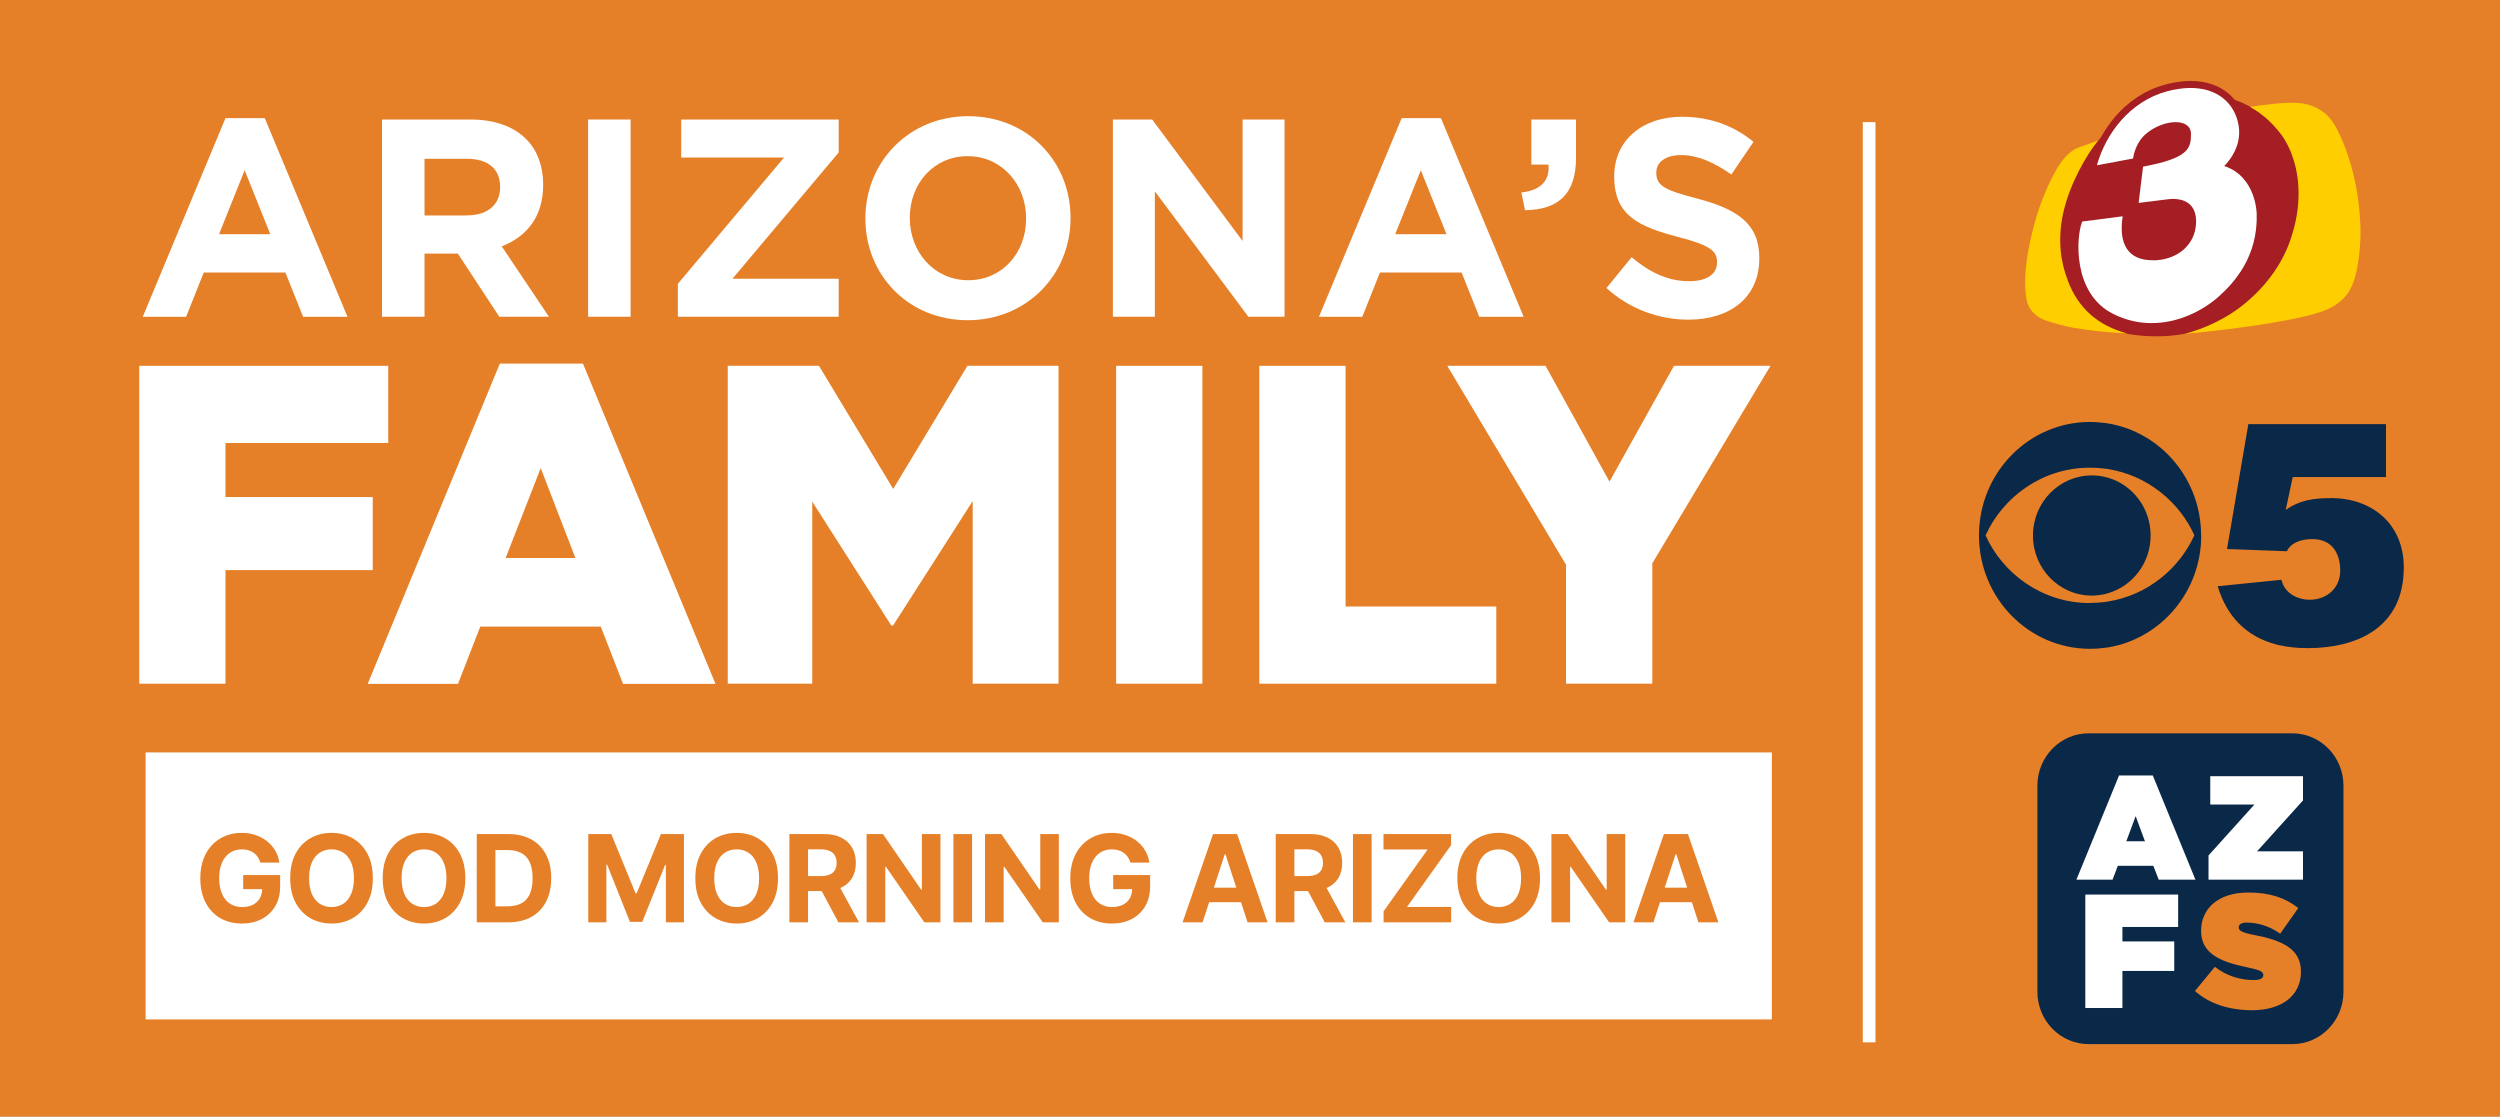 <svg xmlns="http://www.w3.org/2000/svg" width="103" height="46" viewBox="0 0 103 46" fill="none"><rect x="0" y="0" width="103" height="46" fill="#808080" stroke="none"/><g clip-path="url(#clip0_2592_1552)"><path d="M103 0H0V46H103V0Z" fill="#E68028"></path><path d="M9.296 4.867H10.908L14.316 13.051H12.487L11.759 11.228H8.395L7.667 13.051H5.882L9.29 4.867H9.296ZM11.136 9.649L10.08 7.014L9.024 9.649H11.136Z" fill="white"></path><path d="M15.74 4.924H19.376C20.388 4.924 21.172 5.213 21.694 5.747C22.139 6.201 22.378 6.838 22.378 7.604V7.627C22.378 8.939 21.683 9.762 20.671 10.148L22.617 13.05H20.571L18.864 10.449H17.491V13.05H15.74V4.924ZM19.265 8.871C20.115 8.871 20.605 8.405 20.605 7.723V7.701C20.605 6.934 20.082 6.542 19.231 6.542H17.491V8.876H19.265V8.871Z" fill="white"></path><path d="M24.23 4.924H25.981V13.05H24.23V4.924Z" fill="white"></path><path d="M27.927 11.693L32.302 6.491H28.066V4.924H34.554V6.281L30.178 11.483H34.554V13.05H27.927V11.693Z" fill="white"></path><path d="M35.655 9.012V8.99C35.655 6.678 37.44 4.787 39.891 4.787C42.343 4.787 44.106 6.655 44.106 8.967V8.99C44.106 11.301 42.321 13.192 39.869 13.192C37.417 13.192 35.655 11.324 35.655 9.012ZM42.276 9.012V8.99C42.276 7.598 41.276 6.434 39.869 6.434C38.462 6.434 37.484 7.57 37.484 8.967V8.99C37.484 10.381 38.485 11.545 39.891 11.545C41.298 11.545 42.276 10.409 42.276 9.012Z" fill="white"></path><path d="M45.857 4.924H47.469L51.194 9.927V4.924H52.923V13.05H51.433L47.58 7.882V13.05H45.851V4.924H45.857Z" fill="white"></path><path d="M57.755 4.867H59.367L62.775 13.051H60.946L60.218 11.228H56.854L56.126 13.051H54.341L57.749 4.867H57.755ZM59.595 9.649L58.538 7.014L57.482 9.649H59.595Z" fill="white"></path><path d="M62.686 7.928C63.47 7.848 63.859 7.44 63.798 6.781H63.092V4.924H64.932V6.491C64.932 8.024 64.182 8.638 62.831 8.661L62.681 7.928H62.686Z" fill="white"></path><path d="M66.189 11.864L67.223 10.598C67.94 11.199 68.691 11.586 69.597 11.586C70.314 11.586 70.742 11.296 70.742 10.819V10.796C70.742 10.342 70.47 10.109 69.141 9.763C67.54 9.342 66.506 8.894 66.506 7.281V7.258C66.506 5.782 67.668 4.811 69.291 4.811C70.453 4.811 71.437 5.18 72.243 5.844L71.332 7.19C70.626 6.69 69.936 6.389 69.263 6.389C68.591 6.389 68.24 6.702 68.24 7.099V7.122C68.24 7.656 68.58 7.832 69.959 8.19C71.571 8.621 72.483 9.212 72.483 10.626V10.649C72.483 12.261 71.276 13.17 69.564 13.17C68.357 13.17 67.145 12.738 66.189 11.87V11.864Z" fill="white"></path><path d="M5.738 15.072H15.995V18.252H9.29V20.479H15.356V23.488H9.29V28.168H5.738V15.072Z" fill="white"></path><path d="M20.593 14.981H24.018L29.478 28.174H25.669L24.752 25.817H19.787L18.87 28.174H15.15L20.593 14.981ZM23.707 22.989L22.278 19.286L20.832 22.989H23.707Z" fill="white"></path><path d="M29.989 15.072H33.742L36.8 20.143L39.858 15.072H43.611V28.168H40.075V20.643L36.795 25.771H36.722L33.464 20.666V28.168H29.984V15.072H29.989Z" fill="white"></path><path d="M45.985 15.072H49.538V28.168H45.985V15.072Z" fill="white"></path><path d="M51.884 15.072H55.437V24.988H61.647V28.168H51.884V15.072Z" fill="white"></path><path d="M64.521 23.267L59.628 15.072H63.676L66.311 19.843L68.969 15.072H72.944L68.074 23.21V28.168H64.521V23.267Z" fill="white"></path><path d="M77.27 5.031H76.747V42.944H77.27V5.031Z" fill="white"></path><path d="M94.438 30.212H86.054C84.887 30.212 83.941 31.177 83.941 32.37V40.86C83.941 42.053 84.887 43.018 86.054 43.018H94.438C95.606 43.018 96.551 42.053 96.551 40.86V32.37C96.551 31.177 95.606 30.212 94.438 30.212Z" fill="#0A2848"></path><path d="M90.435 40.826L91.252 39.833C91.747 40.219 92.32 40.378 92.853 40.378C93.126 40.378 93.248 40.304 93.248 40.179V40.168C93.248 40.031 93.104 39.963 92.615 39.861C91.586 39.645 90.685 39.344 90.685 38.356V38.345C90.685 37.459 91.364 36.772 92.626 36.772C93.51 36.772 94.16 36.987 94.688 37.413L93.943 38.47C93.51 38.152 92.998 38.01 92.57 38.01C92.342 38.01 92.236 38.089 92.236 38.203V38.214C92.236 38.339 92.359 38.419 92.842 38.515C94.01 38.736 94.799 39.083 94.799 40.026V40.037C94.799 41.02 94.01 41.621 92.781 41.621C91.853 41.621 91.019 41.355 90.435 40.832V40.826Z" fill="#E68028"></path><path d="M85.915 36.856H89.74V38.191H87.444V38.787H89.579V40.003H87.444V41.53H85.915V36.862V36.856Z" fill="white"></path><path d="M87.31 31.95H88.695L90.452 36.243H88.939L88.717 35.67H87.255L87.038 36.243H85.548L87.305 31.95H87.31ZM88.372 34.659L87.989 33.625L87.605 34.659H88.367H88.372Z" fill="white"></path><path d="M90.991 35.244L92.881 33.148H91.063V31.979H94.883V32.978L92.992 35.074H94.883V36.243H90.991V35.244Z" fill="white"></path><path d="M90.685 22.058C90.685 19.724 89.012 17.793 86.827 17.441L86.699 17.424C86.504 17.401 86.309 17.384 86.109 17.384C83.58 17.384 81.534 19.479 81.534 22.058C81.534 24.636 83.58 26.731 86.109 26.731C86.309 26.731 86.504 26.72 86.699 26.692L86.827 26.675C86.827 26.675 86.832 26.675 86.838 26.675H86.843C89.023 26.317 90.691 24.386 90.691 22.058H90.685ZM86.104 24.846C84.108 24.846 82.496 23.602 81.806 22.058C82.501 20.513 84.108 19.269 86.104 19.269C86.298 19.269 86.493 19.281 86.682 19.303L86.821 19.32C88.483 19.576 89.796 20.695 90.407 22.052C89.801 23.404 88.495 24.522 86.838 24.784L86.693 24.806C86.499 24.829 86.304 24.84 86.104 24.84V24.846Z" fill="#0A2848"></path><path d="M86.832 19.678C86.832 19.678 86.832 19.678 86.827 19.678L86.699 19.644C86.532 19.604 86.36 19.587 86.182 19.587C84.842 19.587 83.758 20.694 83.758 22.063C83.758 23.432 84.842 24.539 86.182 24.539C86.36 24.539 86.532 24.516 86.699 24.482L86.827 24.448C87.855 24.159 88.606 23.199 88.606 22.063C88.606 20.927 87.855 19.967 86.838 19.678H86.832Z" fill="#0A2848"></path><path d="M96.006 20.524C95.339 20.524 94.727 20.604 94.171 21.013L94.46 19.655H98.302V17.475H93.765H93.715H92.631L91.753 22.62L93.771 22.694L94.216 22.711C94.416 22.313 94.883 22.211 95.272 22.211C96.062 22.211 96.417 22.773 96.417 23.517C96.417 24.181 95.917 24.71 95.15 24.71C94.672 24.71 94.171 24.454 94.021 23.977C94.021 23.949 93.993 23.915 93.993 23.886L93.776 23.909L91.369 24.153C91.747 25.414 92.564 26.232 93.776 26.55L93.904 26.584C93.904 26.584 93.91 26.584 93.915 26.584H93.921C94.271 26.663 94.649 26.703 95.066 26.703C97.09 26.703 99.036 25.88 99.036 23.381C99.036 21.569 97.718 20.519 96.023 20.519L96.006 20.524Z" fill="#0A2848"></path><path d="M94.816 8.518C94.532 11.744 91.864 13.857 88.861 13.857C85.587 13.857 84.152 11.846 84.814 9.16C85.464 6.497 87.099 4.327 89.795 3.913C92.397 3.51 95.105 5.287 94.822 8.518H94.816Z" fill="#A41E23"></path><path d="M88.65 13.459C88.083 13.459 87.533 13.329 87.01 13.073C85.298 12.227 85.348 9.842 85.659 9.075L85.693 8.996L85.776 8.984C85.943 8.967 87.444 8.768 87.444 8.768L87.633 8.746L87.605 8.933C87.511 9.524 87.577 9.967 87.811 10.239C87.994 10.461 88.295 10.574 88.689 10.574C88.734 10.574 88.784 10.574 88.834 10.574C89.712 10.518 90.318 9.955 90.346 9.172C90.357 8.905 90.296 8.695 90.163 8.558C89.979 8.365 89.69 8.337 89.534 8.337C89.44 8.337 89.373 8.348 89.368 8.348L87.955 8.524L88.172 6.747L88.272 6.73C90.135 6.378 90.135 6.02 90.135 5.526C90.135 5.225 89.823 5.179 89.64 5.179C89.279 5.179 88.856 5.344 88.528 5.611C88.094 5.969 88.028 6.542 88.028 6.548L88.017 6.656L86.204 6.997L86.265 6.775C86.604 5.554 87.566 4.083 89.262 3.623C89.612 3.527 89.946 3.481 90.263 3.481C91.397 3.481 92.209 4.117 92.381 5.145C92.509 5.912 92.125 6.508 91.897 6.781C93.098 7.326 93.126 8.774 93.132 8.791C93.182 10.165 92.648 11.324 91.508 12.335C90.719 13.039 89.651 13.459 88.662 13.459H88.65Z" fill="white"></path><path d="M90.251 3.624C91.374 3.624 92.075 4.26 92.231 5.168C92.397 6.151 91.636 6.838 91.636 6.838C92.953 7.275 92.975 8.792 92.975 8.792C93.037 10.586 92.03 11.665 91.402 12.227C90.779 12.778 89.773 13.312 88.65 13.312C88.138 13.312 87.605 13.204 87.071 12.937C85.381 12.102 85.531 9.757 85.787 9.127C85.954 9.11 87.455 8.911 87.455 8.911C87.277 10.047 87.671 10.722 88.678 10.722C88.728 10.722 88.778 10.722 88.834 10.722C89.723 10.666 90.446 10.092 90.479 9.178C90.507 8.303 89.862 8.195 89.528 8.195C89.417 8.195 89.339 8.207 89.339 8.207L88.111 8.36L88.294 6.866C90.168 6.514 90.268 6.122 90.268 5.52C90.268 5.185 89.995 5.032 89.634 5.032C89.267 5.032 88.806 5.191 88.433 5.498C87.944 5.901 87.883 6.531 87.883 6.531L86.393 6.81C86.749 5.52 87.744 4.174 89.289 3.76C89.64 3.669 89.957 3.624 90.251 3.624ZM90.251 3.334C89.929 3.334 89.579 3.385 89.217 3.482C87.466 3.953 86.471 5.469 86.12 6.73L85.998 7.173L86.443 7.088L87.933 6.81L88.016 6.793V6.827L87.827 8.32L87.783 8.684L88.138 8.638L89.367 8.485C89.367 8.485 89.439 8.473 89.523 8.473C89.656 8.473 89.901 8.496 90.051 8.65C90.151 8.757 90.201 8.928 90.196 9.161C90.168 9.978 89.484 10.382 88.817 10.427C88.772 10.427 88.722 10.427 88.678 10.427C88.322 10.427 88.061 10.331 87.905 10.143C87.705 9.905 87.649 9.496 87.733 8.951L87.794 8.57L87.421 8.621C87.421 8.621 85.926 8.814 85.759 8.837L85.592 8.854L85.531 9.013C85.197 9.836 85.131 12.29 86.949 13.193C87.488 13.46 88.061 13.596 88.65 13.596C89.673 13.596 90.768 13.164 91.591 12.437C92.748 11.409 93.309 10.177 93.265 8.774C93.265 8.718 93.231 7.343 92.108 6.724C92.347 6.389 92.636 5.821 92.514 5.117C92.325 4.015 91.463 3.334 90.257 3.334H90.251ZM88.155 6.599V6.56C88.155 6.56 88.222 6.037 88.606 5.719C88.906 5.469 89.3 5.316 89.629 5.316C89.862 5.316 89.984 5.384 89.984 5.52C89.984 5.946 89.984 6.253 88.239 6.582L88.155 6.599Z" fill="#A41E23"></path><path d="M97.151 10.836C96.996 11.835 96.701 12.347 95.939 12.721C95.111 13.13 92.397 13.534 90.007 13.755C90.785 13.55 91.769 13.136 92.614 12.398C93.615 11.534 94.199 10.529 94.466 9.558C94.838 8.314 94.722 7.162 94.438 6.423C94.377 6.196 94.171 5.799 94.032 5.606C93.698 5.146 93.254 4.708 92.698 4.402C93.387 4.305 94.099 4.214 94.594 4.237C95.455 4.271 95.939 4.72 96.195 5.163C96.706 6.054 97.157 7.514 97.234 9.064C97.234 9.064 97.312 9.836 97.151 10.836Z" fill="#FFCE00"></path><path d="M85.192 11.546C84.898 10.807 84.77 9.876 84.998 8.803C85.27 7.559 85.965 6.395 86.432 5.793C86.054 5.935 85.682 6.06 85.609 6.088C85.226 6.247 84.97 6.594 84.803 6.855C84.597 7.184 84.08 8.15 83.763 9.422C83.447 10.694 83.363 11.62 83.497 12.352C83.563 12.721 83.819 12.971 84.075 13.113C84.364 13.272 85.276 13.477 85.276 13.477C85.276 13.477 86.238 13.67 87.633 13.738C86.46 13.414 85.632 12.733 85.187 11.546H85.192Z" fill="#FFCE00"></path><rect x="6" y="31" width="67" height="11" fill="white"></rect><path d="M10.727 35.539C10.702 35.453 10.667 35.376 10.622 35.31C10.577 35.243 10.522 35.186 10.457 35.14C10.393 35.092 10.32 35.056 10.237 35.031C10.155 35.006 10.065 34.994 9.965 34.994C9.78 34.994 9.616 35.04 9.475 35.133C9.336 35.225 9.227 35.359 9.149 35.536C9.07 35.711 9.031 35.925 9.031 36.178C9.031 36.432 9.07 36.647 9.147 36.825C9.224 37.002 9.333 37.138 9.474 37.231C9.614 37.324 9.781 37.37 9.972 37.37C10.146 37.37 10.295 37.339 10.418 37.277C10.542 37.215 10.637 37.127 10.702 37.013C10.768 36.899 10.802 36.765 10.802 36.61L10.958 36.633H10.02V36.054H11.542V36.512C11.542 36.832 11.475 37.106 11.34 37.336C11.205 37.564 11.019 37.741 10.782 37.865C10.545 37.988 10.274 38.05 9.969 38.05C9.628 38.05 9.329 37.975 9.07 37.824C8.812 37.673 8.611 37.458 8.467 37.18C8.324 36.9 8.252 36.569 8.252 36.185C8.252 35.891 8.295 35.628 8.38 35.397C8.466 35.165 8.587 34.969 8.742 34.808C8.897 34.647 9.078 34.524 9.284 34.44C9.49 34.356 9.713 34.314 9.953 34.314C10.159 34.314 10.351 34.344 10.528 34.404C10.706 34.464 10.863 34.548 11.001 34.657C11.139 34.766 11.252 34.895 11.34 35.045C11.427 35.195 11.483 35.359 11.508 35.539H10.727Z" fill="#E68028"></path><path d="M15.361 36.182C15.361 36.578 15.286 36.916 15.136 37.194C14.987 37.472 14.783 37.685 14.525 37.831C14.268 37.977 13.979 38.05 13.658 38.05C13.335 38.05 13.045 37.976 12.788 37.83C12.531 37.683 12.329 37.47 12.179 37.192C12.03 36.914 11.956 36.577 11.956 36.182C11.956 35.785 12.03 35.448 12.179 35.17C12.329 34.892 12.531 34.68 12.788 34.534C13.045 34.387 13.335 34.314 13.658 34.314C13.979 34.314 14.268 34.387 14.525 34.534C14.783 34.68 14.987 34.892 15.136 35.17C15.286 35.448 15.361 35.785 15.361 36.182ZM14.582 36.182C14.582 35.925 14.543 35.708 14.466 35.532C14.391 35.356 14.283 35.222 14.145 35.131C14.006 35.04 13.844 34.994 13.658 34.994C13.473 34.994 13.31 35.04 13.172 35.131C13.033 35.222 12.926 35.356 12.849 35.532C12.773 35.708 12.735 35.925 12.735 36.182C12.735 36.439 12.773 36.655 12.849 36.832C12.926 37.008 13.033 37.142 13.172 37.233C13.31 37.324 13.473 37.37 13.658 37.37C13.844 37.37 14.006 37.324 14.145 37.233C14.283 37.142 14.391 37.008 14.466 36.832C14.543 36.655 14.582 36.439 14.582 36.182Z" fill="#E68028"></path><path d="M19.172 36.182C19.172 36.578 19.097 36.916 18.947 37.194C18.798 37.472 18.594 37.685 18.336 37.831C18.079 37.977 17.79 38.05 17.47 38.05C17.146 38.05 16.856 37.976 16.599 37.83C16.343 37.683 16.14 37.47 15.991 37.192C15.841 36.914 15.767 36.577 15.767 36.182C15.767 35.785 15.841 35.448 15.991 35.17C16.14 34.892 16.343 34.68 16.599 34.534C16.856 34.387 17.146 34.314 17.47 34.314C17.79 34.314 18.079 34.387 18.336 34.534C18.594 34.68 18.798 34.892 18.947 35.17C19.097 35.448 19.172 35.785 19.172 36.182ZM18.393 36.182C18.393 35.925 18.354 35.708 18.277 35.532C18.202 35.356 18.095 35.222 17.956 35.131C17.818 35.04 17.655 34.994 17.47 34.994C17.284 34.994 17.122 35.04 16.983 35.131C16.845 35.222 16.737 35.356 16.66 35.532C16.584 35.708 16.546 35.925 16.546 36.182C16.546 36.439 16.584 36.655 16.66 36.832C16.737 37.008 16.845 37.142 16.983 37.233C17.122 37.324 17.284 37.37 17.47 37.37C17.655 37.37 17.818 37.324 17.956 37.233C18.095 37.142 18.202 37.008 18.277 36.832C18.354 36.655 18.393 36.439 18.393 36.182Z" fill="#E68028"></path><path d="M20.931 38H19.642V34.364H20.942C21.307 34.364 21.622 34.437 21.886 34.582C22.15 34.727 22.353 34.934 22.495 35.205C22.638 35.476 22.71 35.801 22.71 36.178C22.71 36.557 22.638 36.883 22.495 37.155C22.353 37.427 22.149 37.636 21.883 37.782C21.617 37.927 21.3 38 20.931 38ZM20.411 37.341H20.899C21.126 37.341 21.317 37.301 21.473 37.221C21.629 37.139 21.746 37.013 21.824 36.842C21.903 36.671 21.943 36.449 21.943 36.178C21.943 35.91 21.903 35.69 21.824 35.52C21.746 35.349 21.629 35.224 21.474 35.143C21.319 35.063 21.128 35.022 20.901 35.022H20.411V37.341Z" fill="#E68028"></path><path d="M24.237 34.364H25.185L26.186 36.807H26.229L27.23 34.364H28.178V38H27.433V35.633H27.403L26.462 37.982H25.954L25.013 35.624H24.983V38H24.237V34.364Z" fill="#E68028"></path><path d="M32.054 36.182C32.054 36.578 31.978 36.916 31.828 37.194C31.679 37.472 31.475 37.685 31.217 37.831C30.96 37.977 30.672 38.05 30.351 38.05C30.028 38.05 29.738 37.976 29.481 37.83C29.224 37.683 29.021 37.47 28.872 37.192C28.723 36.914 28.648 36.577 28.648 36.182C28.648 35.785 28.723 35.448 28.872 35.17C29.021 34.892 29.224 34.68 29.481 34.534C29.738 34.387 30.028 34.314 30.351 34.314C30.672 34.314 30.96 34.387 31.217 34.534C31.475 34.68 31.679 34.892 31.828 35.17C31.978 35.448 32.054 35.785 32.054 36.182ZM31.274 36.182C31.274 35.925 31.236 35.708 31.159 35.532C31.083 35.356 30.976 35.222 30.837 35.131C30.699 35.04 30.537 34.994 30.351 34.994C30.165 34.994 30.003 35.04 29.864 35.131C29.726 35.222 29.618 35.356 29.541 35.532C29.465 35.708 29.427 35.925 29.427 36.182C29.427 36.439 29.465 36.655 29.541 36.832C29.618 37.008 29.726 37.142 29.864 37.233C30.003 37.324 30.165 37.37 30.351 37.37C30.537 37.37 30.699 37.324 30.837 37.233C30.976 37.142 31.083 37.008 31.159 36.832C31.236 36.655 31.274 36.439 31.274 36.182Z" fill="#E68028"></path><path d="M32.523 38V34.364H33.958C34.232 34.364 34.467 34.413 34.661 34.511C34.856 34.608 35.005 34.746 35.107 34.925C35.209 35.102 35.261 35.311 35.261 35.551C35.261 35.793 35.209 36.001 35.105 36.175C35.001 36.348 34.85 36.48 34.652 36.572C34.456 36.665 34.218 36.711 33.938 36.711H32.978V36.093H33.814C33.961 36.093 34.083 36.073 34.18 36.033C34.277 35.992 34.349 35.932 34.396 35.852C34.445 35.771 34.469 35.671 34.469 35.551C34.469 35.431 34.445 35.329 34.396 35.246C34.349 35.163 34.276 35.1 34.178 35.058C34.081 35.014 33.958 34.992 33.81 34.992H33.292V38H32.523ZM34.487 36.345L35.391 38H34.542L33.658 36.345H34.487Z" fill="#E68028"></path><path d="M38.746 34.364V38H38.082L36.5 35.711H36.473V38H35.704V34.364H36.379L37.949 36.651H37.981V34.364H38.746Z" fill="#E68028"></path><path d="M40.05 34.364V38H39.281V34.364H40.05Z" fill="#E68028"></path><path d="M43.624 34.364V38H42.96L41.378 35.711H41.351V38H40.583V34.364H41.257L42.827 36.651H42.859V34.364H43.624Z" fill="#E68028"></path><path d="M46.571 35.539C46.546 35.453 46.511 35.376 46.466 35.31C46.421 35.243 46.366 35.186 46.301 35.14C46.237 35.092 46.163 35.056 46.08 35.031C45.999 35.006 45.908 34.994 45.809 34.994C45.623 34.994 45.459 35.04 45.319 35.133C45.179 35.225 45.07 35.359 44.992 35.536C44.914 35.711 44.875 35.925 44.875 36.178C44.875 36.432 44.913 36.647 44.99 36.825C45.067 37.002 45.176 37.138 45.317 37.231C45.458 37.324 45.624 37.37 45.816 37.37C45.99 37.37 46.138 37.339 46.261 37.277C46.386 37.215 46.48 37.127 46.546 37.013C46.612 36.899 46.645 36.765 46.645 36.61L46.801 36.633H45.864V36.054H47.385V36.512C47.385 36.832 47.318 37.106 47.183 37.336C47.048 37.564 46.862 37.741 46.626 37.865C46.389 37.988 46.118 38.05 45.812 38.05C45.471 38.05 45.172 37.975 44.914 37.824C44.656 37.673 44.455 37.458 44.31 37.18C44.167 36.9 44.095 36.569 44.095 36.185C44.095 35.891 44.138 35.628 44.223 35.397C44.31 35.165 44.43 34.969 44.585 34.808C44.74 34.647 44.921 34.524 45.127 34.44C45.333 34.356 45.556 34.314 45.796 34.314C46.002 34.314 46.194 34.344 46.372 34.404C46.549 34.464 46.707 34.548 46.844 34.657C46.982 34.766 47.095 34.895 47.183 35.045C47.271 35.195 47.327 35.359 47.352 35.539H46.571Z" fill="#E68028"></path><path d="M49.547 38H48.723L49.978 34.364H50.969L52.223 38H51.399L50.488 35.195H50.46L49.547 38ZM49.495 36.571H51.441V37.171H49.495V36.571Z" fill="#E68028"></path><path d="M52.56 38V34.364H53.995C54.27 34.364 54.504 34.413 54.698 34.511C54.894 34.608 55.042 34.746 55.144 34.925C55.247 35.102 55.298 35.311 55.298 35.551C55.298 35.793 55.246 36.001 55.142 36.175C55.038 36.348 54.887 36.48 54.689 36.572C54.493 36.665 54.255 36.711 53.975 36.711H53.015V36.093H53.851C53.998 36.093 54.12 36.073 54.217 36.033C54.314 35.992 54.386 35.932 54.434 35.852C54.482 35.771 54.506 35.671 54.506 35.551C54.506 35.431 54.482 35.329 54.434 35.246C54.386 35.163 54.313 35.1 54.215 35.058C54.118 35.014 53.996 34.992 53.848 34.992H53.329V38H52.56ZM54.524 36.345L55.428 38H54.579L53.695 36.345H54.524Z" fill="#E68028"></path><path d="M56.511 34.364V38H55.742V34.364H56.511Z" fill="#E68028"></path><path d="M57.004 38V37.544L58.819 34.998H57V34.364H59.785V34.82L57.968 37.366H59.788V38H57.004Z" fill="#E68028"></path><path d="M63.449 36.182C63.449 36.578 63.373 36.916 63.223 37.194C63.074 37.472 62.87 37.685 62.612 37.831C62.355 37.977 62.067 38.05 61.746 38.05C61.423 38.05 61.133 37.976 60.876 37.83C60.619 37.683 60.416 37.47 60.267 37.192C60.118 36.914 60.043 36.577 60.043 36.182C60.043 35.785 60.118 35.448 60.267 35.17C60.416 34.892 60.619 34.68 60.876 34.534C61.133 34.387 61.423 34.314 61.746 34.314C62.067 34.314 62.355 34.387 62.612 34.534C62.87 34.68 63.074 34.892 63.223 35.17C63.373 35.448 63.449 35.785 63.449 36.182ZM62.669 36.182C62.669 35.925 62.631 35.708 62.554 35.532C62.478 35.356 62.371 35.222 62.232 35.131C62.094 35.04 61.932 34.994 61.746 34.994C61.56 34.994 61.398 35.04 61.259 35.131C61.121 35.222 61.013 35.356 60.936 35.532C60.861 35.708 60.823 35.925 60.823 36.182C60.823 36.439 60.861 36.655 60.936 36.832C61.013 37.008 61.121 37.142 61.259 37.233C61.398 37.324 61.56 37.37 61.746 37.37C61.932 37.37 62.094 37.324 62.232 37.233C62.371 37.142 62.478 37.008 62.554 36.832C62.631 36.655 62.669 36.439 62.669 36.182Z" fill="#E68028"></path><path d="M66.96 34.364V38H66.296L64.714 35.711H64.687V38H63.918V34.364H64.593L66.162 36.651H66.195V34.364H66.96Z" fill="#E68028"></path><path d="M68.122 38H67.298L68.553 34.364H69.544L70.797 38H69.974L69.063 35.195H69.034L68.122 38ZM68.07 36.571H70.016V37.171H68.07V36.571Z" fill="#E68028"></path></g><defs><clipPath id="clip0_2592_1552"><rect width="103" height="46" fill="white"></rect></clipPath></defs></svg>